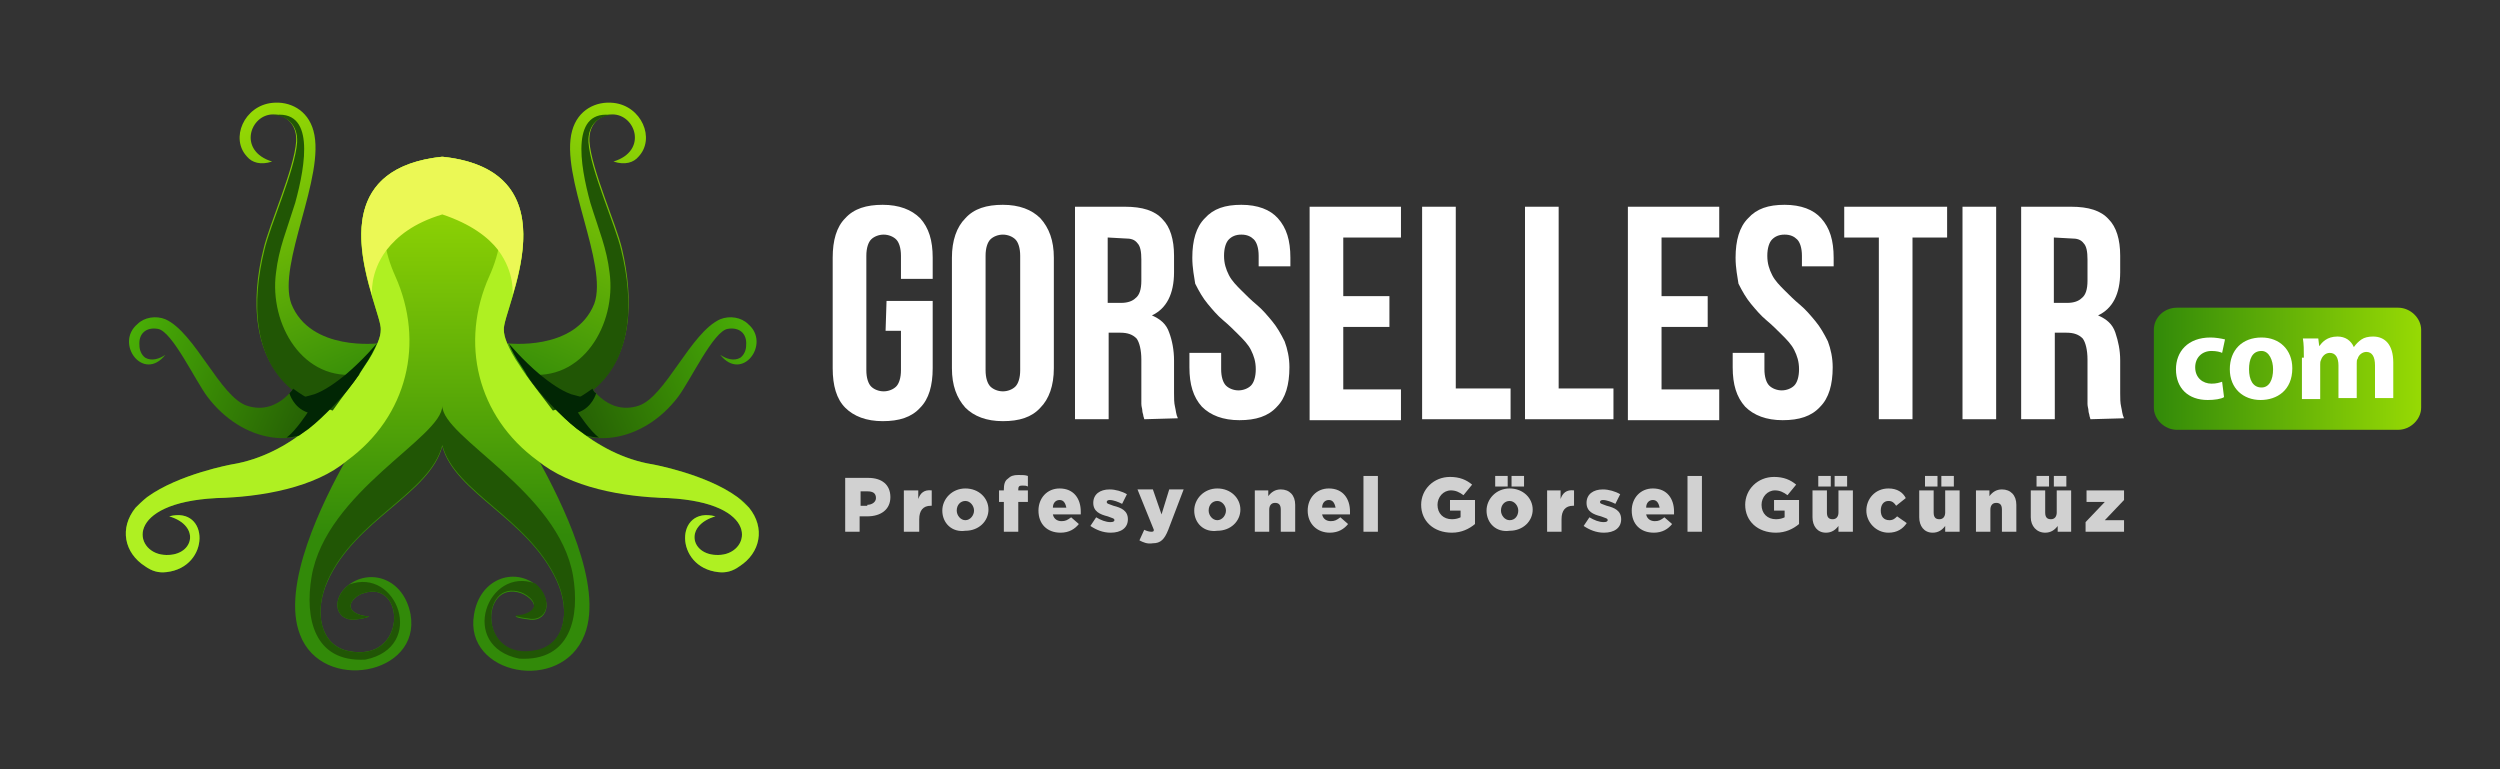<?xml version="1.0" encoding="utf-8"?>
<!-- Generator: Adobe Illustrator 25.2.3, SVG Export Plug-In . SVG Version: 6.00 Build 0)  -->
<svg version="1.1" id="katman_1" xmlns="http://www.w3.org/2000/svg" xmlns:xlink="http://www.w3.org/1999/xlink" x="0px" y="0px"
	 viewBox="0 0 260 80" style="enable-background:new 0 0 260 80;" xml:space="preserve">
<rect x="0" y="0" width="260" height="80" fill="#333333" stroke="none"/>
<style type="text/css">
	.st0{fill:url(#SVGID_1_);}
	.st1{clip-path:url(#SVGID_3_);fill:url(#SVGID_4_);}
	.st2{clip-path:url(#SVGID_6_);fill:url(#SVGID_7_);}
	.st3{clip-path:url(#SVGID_9_);fill:url(#SVGID_10_);}
	.st4{clip-path:url(#SVGID_12_);fill:url(#SVGID_13_);}
	.st5{fill-rule:evenodd;clip-rule:evenodd;fill:#AFF022;}
	.st6{fill-rule:evenodd;clip-rule:evenodd;fill:#215605;}
	.st7{clip-path:url(#SVGID_15_);fill:url(#SVGID_16_);}
	.st8{fill-rule:evenodd;clip-rule:evenodd;fill:#EBF855;}
	.st9{fill-rule:evenodd;clip-rule:evenodd;fill:#012604;}
	.st10{fill:#FFFFFF;}
	.st11{fill:#D1D1D1;}
</style>
<linearGradient id="SVGID_1_" gradientUnits="userSpaceOnUse" x1="224.061" y1="43.65" x2="251.812" y2="43.65" gradientTransform="matrix(1 0 0 -1 0 82)">
	<stop  offset="0" style="stop-color:#328A09"/>
	<stop  offset="1" style="stop-color:#97DA04"/>
</linearGradient>
<path class="st0" d="M249.4,44.7h-23c-1.3,0-2.4-1.1-2.4-2.3v-8.1c0-1.3,1.1-2.3,2.4-2.3h23c1.3,0,2.4,1.1,2.4,2.3v8.1
	C251.8,43.6,250.7,44.7,249.4,44.7z"/>
<g>
	<g>
		<defs>
			<path id="SVGID_2_" d="M56.3,42.7c1.6-0.4,3.7-2.2,4.8-3c0,0,1.9,3.6,5.3,2.5c2.8-0.9,5.4-7.6,8.5-9c1-0.4,2.2-0.2,2.9,0.5
				c2.4,2-0.6,6.1-2.9,3.2c0.6,0.4,1.4,0.7,2.1,0.3c0.4-0.3,0.6-0.8,0.6-1.3c0.1-1.2-0.7-1.9-1.9-1.7c-1.5,0.2-3.9,5.4-5.2,7.1
				C67,45.9,60.8,47.4,56.3,42.7"/>
		</defs>
		<clipPath id="SVGID_3_">
			<use xlink:href="#SVGID_2_"  style="overflow:visible;"/>
		</clipPath>
		
			<linearGradient id="SVGID_4_" gradientUnits="userSpaceOnUse" x1="57.367" y1="37.363" x2="84.098" y2="48.752" gradientTransform="matrix(1 0 0 -1 0 82)">
			<stop  offset="0" style="stop-color:#215605"/>
			<stop  offset="1" style="stop-color:#53C406"/>
		</linearGradient>
		<rect x="56.3" y="32.7" class="st1" width="23.9" height="14.6"/>
	</g>
</g>
<g>
	<g>
		<defs>
			<path id="SVGID_5_" d="M35.8,42.7c-1.6-0.4-3.7-2.2-4.8-3c0,0-1.9,3.6-5.3,2.5c-2.8-0.9-5.4-7.6-8.5-9c-1-0.4-2.2-0.2-2.9,0.5
				c-2.4,2,0.6,6.1,2.9,3.2c-0.6,0.4-1.4,0.7-2.1,0.3c-0.4-0.3-0.6-0.8-0.6-1.3c-0.1-1.2,0.7-1.9,1.9-1.7c1.5,0.2,3.9,5.4,5.2,7.1
				C25.1,45.9,31.2,47.4,35.8,42.7"/>
		</defs>
		<clipPath id="SVGID_6_">
			<use xlink:href="#SVGID_5_"  style="overflow:visible;"/>
		</clipPath>
		
			<linearGradient id="SVGID_7_" gradientUnits="userSpaceOnUse" x1="34.691" y1="37.381" x2="7.96" y2="48.77" gradientTransform="matrix(1 0 0 -1 0 82)">
			<stop  offset="0" style="stop-color:#215605"/>
			<stop  offset="1" style="stop-color:#53C406"/>
		</linearGradient>
		<rect x="11.9" y="32.7" class="st2" width="23.9" height="14.6"/>
	</g>
</g>
<g>
	<g>
		<defs>
			<path id="SVGID_8_" d="M34.4,42.4c-0.7,0.7-1.5,1.5-2.4,2.2c-2.1,1.7-4.8,3.2-7.9,3.7c0,0-5.5,1-8.8,3.4
				c-0.5,0.4-0.9,0.8-1.2,1.1c-1.7,2.1-1.2,4.7,1,6.1c0.7,0.5,1.4,0.7,2.2,0.6c4.6-0.5,4.5-6.9,0.3-5.8c3.4,1,2.5,4.3-0.6,4
				s-4.1-5.4,5.5-5.9c4.7-0.2,10.2-1.2,13.5-4c-2.4,4.3-6.8,13.1-4.8,18.2c2.3,6.1,12.6,4.2,11.5-2.1c-0.7-3.7-4.1-4.8-6.4-3.1
				c-2,1.5-1.4,4,0.9,3.6c0,0,0.9-0.1,1.2-0.3c0,0-0.9,0-1.5-0.4c-1.1-0.7,0.1-1.8,0.9-2c4.4-1.5,4.6,7.3-1.6,6
				c-2.9-0.6-3.6-4.1-2.1-7.3c2.9-6.4,10.6-9,11.9-14c1.3,4.9,8.9,7.5,11.9,14c1.5,3.3,0.8,6.7-2.1,7.3c-6.1,1.3-5.9-7.5-1.6-6
				c0.8,0.3,2,1.3,0.9,2c-0.6,0.4-1.5,0.4-1.5,0.4c0.2,0.2,1.2,0.3,1.2,0.3c2.2,0.5,2.8-2,0.9-3.6c-2.3-1.8-5.8-0.6-6.4,3.1
				c-1.1,6.3,9.1,8.3,11.5,2.1c2-5.1-2.4-13.8-4.8-18.2c3.4,2.7,8.9,3.7,13.5,4c9.6,0.5,8.6,5.6,5.5,5.9c-3.1,0.3-4-3-0.6-4
				c-4.2-1.1-4.3,5.2,0.3,5.8c0.8,0.1,1.6-0.1,2.2-0.6c2.2-1.5,2.7-4.1,1-6.1c-0.3-0.4-0.7-0.8-1.2-1.1c-3.2-2.4-8.8-3.4-8.8-3.4
				c-3.1-0.5-5.7-2-7.9-3.7c-0.9-0.7-1.7-1.5-2.4-2.2c-2.2-2.3-3.5-4.3-3.5-4.3c-0.7-1-1.1-1.8-1.4-2.5c-0.2-0.5-0.3-1-0.3-1.3
				c-0.2-2,7.7-16.5-6.4-18c-14.1,1.5-6.2,16-6.4,18c0,0.4-0.1,0.8-0.3,1.3c-0.3,0.7-0.7,1.5-1.4,2.5C37.9,38.1,36.7,40.2,34.4,42.4
				"/>
		</defs>
		<clipPath id="SVGID_9_">
			<use xlink:href="#SVGID_8_"  style="overflow:visible;"/>
		</clipPath>
		
			<linearGradient id="SVGID_10_" gradientUnits="userSpaceOnUse" x1="46.05" y1="26.29" x2="46.05" y2="63.997" gradientTransform="matrix(1 0 0 -1 0 82)">
			<stop  offset="0" style="stop-color:#328A09"/>
			<stop  offset="1" style="stop-color:#97DA04"/>
		</linearGradient>
		<rect x="12.5" y="16.3" class="st3" width="67.1" height="55.9"/>
	</g>
</g>
<g>
	<g>
		<defs>
			<path id="SVGID_11_" d="M30.6,40.6c1,0.8,2.3,1.4,3.9,1.9c2.2-2.3,3.5-4.3,3.5-4.3c0.7-1,1.1-1.8,1.4-2.5c0,0-7.1,0.9-9.1-4.1
				c-1.5-4.1,3.6-13.3,2.3-18c-0.6-2.2-2.5-3.1-4.3-2.9c-2.9,0.3-4.4,3.7-2.6,5.6c0.5,0.6,1.4,0.9,2.6,0.5c-3.6-1.1-2.3-4.9,0.1-4.9
				c1.2,0,2.5,0.9,2.4,2.8c-0.2,2.9-2.8,8.6-3.4,11.2C26.1,31.1,26.2,37.2,30.6,40.6"/>
		</defs>
		<clipPath id="SVGID_12_">
			<use xlink:href="#SVGID_11_"  style="overflow:visible;"/>
		</clipPath>
		
			<linearGradient id="SVGID_13_" gradientUnits="userSpaceOnUse" x1="37.971" y1="41.032" x2="25.262" y2="70.093" gradientTransform="matrix(1 0 0 -1 0 82)">
			<stop  offset="0" style="stop-color:#328A09"/>
			<stop  offset="1" style="stop-color:#97DA04"/>
		</linearGradient>
		<rect x="23.9" y="10.4" class="st4" width="15.4" height="32"/>
	</g>
</g>
<path class="st5" d="M36.1,47.9c6.3-4.6,8.1-12.3,5-19.2c-2.2-4.9-1.7-10.1,4.9-12.4c-14.1,1.5-6.2,16-6.4,18c0,0.4-0.1,0.8-0.3,1.3
	c-0.3,0.7-0.7,1.5-1.4,2.5c0,0-1.2,2-3.5,4.3c-0.7,0.7-1.5,1.5-2.4,2.2c-2.1,1.7-4.8,3.2-7.9,3.7c0,0-5.5,1-8.8,3.4
	c-0.5,0.4-0.9,0.8-1.2,1.1c-1.7,2.1-1.2,4.7,1,6.1c0.7,0.5,1.4,0.7,2.2,0.6c4.6-0.5,4.5-6.9,0.3-5.8c3.4,1,2.5,4.3-0.6,4
	s-4.1-5.4,5.5-5.9C27.2,51.7,32.8,50.7,36.1,47.9"/>
<path class="st6" d="M34.1,60.3c2.9-6.4,10.6-9,11.9-14c1.3,4.9,8.9,7.5,11.9,14c1.5,3.3,0.8,6.7-2.1,7.3c-6.1,1.3-5.9-7.5-1.6-6
	c0.8,0.3,2,1.3,0.9,2C54.5,64,53.6,64,53.6,64c0.2,0.2,1.2,0.3,1.2,0.3c2.2,0.5,2.8-2,0.9-3.6c-5-1.9-8.1,6.5-1.7,7.8
	c5.4,0.3,6.3-4.4,5.6-8.6C58.1,51.1,46,45.5,46,42.2c0,3.3-12.1,8.9-13.6,17.8c-0.7,4.2,0.2,8.9,5.6,8.6c6.4-1.3,3.3-9.7-1.7-7.8
	c-2,1.5-1.4,4,0.9,3.6c0,0,0.9-0.1,1.2-0.3c0,0-0.9,0-1.5-0.4c-1.1-0.7,0.1-1.8,0.9-2c4.4-1.5,4.6,7.3-1.6,6
	C33.3,67.1,32.6,63.6,34.1,60.3"/>
<path class="st6" d="M37.4,38.9c-5.9,0.9-9.4-5.2-8.7-10.5c0.3-2.6,1.1-4.4,2-7.3c1.1-4,2.1-9.9-2.4-9.1c0.1,0,0.2,0,0.2,0
	c1.2,0,2.5,0.9,2.4,2.8c-0.2,2.9-2.8,8.6-3.4,11.2c-1.3,5.3-1.3,11.4,3.2,14.8c1,0.8,2.3,1.4,3.9,1.9C35.8,41,36.8,39.7,37.4,38.9"
	/>
<g>
	<g>
		<defs>
			<path id="SVGID_14_" d="M61.5,40.6c-1,0.8-2.3,1.4-3.9,1.9c-2.2-2.3-3.5-4.3-3.5-4.3c-0.7-1-1.1-1.8-1.4-2.5c0,0,7.1,0.9,9.1-4.1
				c1.5-4.1-3.6-13.3-2.3-18c0.6-2.2,2.5-3.1,4.3-2.9c2.9,0.3,4.4,3.7,2.6,5.6c-0.5,0.6-1.4,0.9-2.6,0.5c3.6-1.1,2.3-4.9-0.1-4.9
				c-1.2,0-2.5,0.9-2.4,2.8c0.2,2.9,2.8,8.6,3.4,11.2C65.9,31.1,65.9,37.2,61.5,40.6"/>
		</defs>
		<clipPath id="SVGID_15_">
			<use xlink:href="#SVGID_14_"  style="overflow:visible;"/>
		</clipPath>
		
			<linearGradient id="SVGID_16_" gradientUnits="userSpaceOnUse" x1="54.121" y1="41.014" x2="66.83" y2="70.075" gradientTransform="matrix(1 0 0 -1 0 82)">
			<stop  offset="0" style="stop-color:#328A09"/>
			<stop  offset="1" style="stop-color:#97DA04"/>
		</linearGradient>
		<rect x="52.8" y="10.4" class="st7" width="15.4" height="32"/>
	</g>
</g>
<path class="st5" d="M55.9,47.9c-6.3-4.6-8.1-12.3-5-19.2c2.2-4.9,1.7-10.1-4.9-12.4c14.1,1.5,6.2,16,6.4,18c0,0.4,0.1,0.8,0.3,1.3
	c0.3,0.7,0.7,1.5,1.4,2.5c0,0,1.2,2,3.5,4.3c0.7,0.7,1.5,1.5,2.4,2.2c2.1,1.7,4.8,3.2,7.9,3.7c0,0,5.5,1,8.8,3.4
	c0.5,0.4,0.9,0.8,1.2,1.1c1.7,2.1,1.2,4.7-1,6.1c-0.7,0.5-1.4,0.7-2.2,0.6c-4.6-0.5-4.5-6.9-0.3-5.8c-3.4,1-2.5,4.3,0.6,4
	s4.1-5.4-5.5-5.9C64.8,51.7,59.3,50.7,55.9,47.9"/>
<path class="st6" d="M54.7,38.9c5.9,0.9,9.4-5.2,8.7-10.5c-0.3-2.6-1.1-4.4-2-7.3c-1.1-4-2.1-9.9,2.4-9.1c-0.1,0-0.2,0-0.2,0
	c-1.2,0-2.5,0.9-2.4,2.8c0.2,2.9,2.8,8.6,3.4,11.2c1.3,5.3,1.3,11.4-3.2,14.8c-1,0.8-2.3,1.4-3.9,1.9C56.2,41,55.2,39.7,54.7,38.9"
	/>
<path class="st8" d="M46,16.3c-10.5,1.1-8.8,9.4-7.3,14.4c0,0-0.3-2.3,1.5-4.7c1.1-1.4,2.8-2.8,5.8-3.7c3,1,4.8,2.4,5.8,3.7
	c1.8,2.4,1.5,4.7,1.5,4.7C54.8,25.8,56.5,17.4,46,16.3"/>
<path class="st9" d="M30.1,40.9c0,0,0.4,1.5,1.9,2c0,0-1.3,2-2.2,2.6c0.4,0,0.9-0.1,1.3-0.2c0.3-0.2,0.7-0.5,1-0.7
	c0.9-0.7,1.7-1.5,2.4-2.2c-1.6-0.4-2.8-1.1-3.9-1.9c0,0-0.1,0-0.1-0.1C30.4,40.6,30.2,40.8,30.1,40.9"/>
<path class="st9" d="M62,40.9c0,0-0.4,1.5-1.9,2c0,0,1.3,2,2.2,2.6c-0.4,0-0.9-0.1-1.3-0.2c-0.3-0.2-0.7-0.5-1-0.7
	c-0.9-0.7-1.7-1.5-2.4-2.2c1.6-0.4,2.8-1.1,3.9-1.9c0,0,0.1,0,0.1-0.1C61.7,40.6,61.8,40.8,62,40.9"/>
<path class="st9" d="M35.9,39c-1,0.8-2.1,1.6-3.2,2c-0.4,0.1-0.7,0.2-1.1,0.3c0.8,0.5,1.8,0.9,2.8,1.2c1.4-1.4,2.4-2.7,2.9-3.5
	c0.3-0.5,0.5-0.8,0.5-0.8c0.7-1,1.1-1.8,1.4-2.5C39.3,35.6,37.8,37.4,35.9,39"/>
<path class="st9" d="M56.2,39c1,0.8,2.1,1.6,3.2,2c0.4,0.1,0.7,0.2,1.1,0.3c-0.8,0.5-1.8,0.9-2.8,1.2c-1.4-1.4-2.4-2.7-2.9-3.5
	c-0.3-0.5-0.5-0.8-0.5-0.8c-0.7-1-1.1-1.8-1.4-2.5C52.8,35.6,54.3,37.4,56.2,39"/>
<g>
	<path class="st10" d="M92.2,31.3H97v7c0,1.8-0.4,3.2-1.3,4.1c-0.9,1-2.2,1.4-3.9,1.4c-1.7,0-3-0.5-3.9-1.4s-1.3-2.3-1.3-4.1V26.8
		c0-1.8,0.4-3.2,1.3-4.1c0.9-1,2.2-1.4,3.9-1.4c1.7,0,3,0.5,3.9,1.4c0.9,1,1.3,2.3,1.3,4.1V29h-3.3v-2.4c0-0.8-0.2-1.4-0.5-1.7
		c-0.3-0.3-0.8-0.5-1.3-0.5s-1,0.2-1.3,0.5s-0.5,0.9-0.5,1.7v11.9c0,0.8,0.2,1.4,0.5,1.7s0.8,0.5,1.3,0.5s1-0.2,1.3-0.5
		s0.5-0.9,0.5-1.7v-4.1h-1.6L92.2,31.3L92.2,31.3z"/>
	<path class="st10" d="M99,26.8c0-1.8,0.5-3.2,1.4-4.1c0.9-1,2.2-1.4,3.9-1.4c1.7,0,3,0.5,3.9,1.4c0.9,1,1.4,2.3,1.4,4.1v11.5
		c0,1.8-0.5,3.2-1.4,4.1c-0.9,1-2.2,1.4-3.9,1.4c-1.7,0-3-0.5-3.9-1.4c-0.9-1-1.4-2.3-1.4-4.1V26.8z M102.5,38.5
		c0,0.8,0.2,1.4,0.5,1.7s0.8,0.5,1.3,0.5s1-0.2,1.3-0.5s0.5-0.9,0.5-1.7V26.6c0-0.8-0.2-1.4-0.5-1.7c-0.3-0.3-0.8-0.5-1.3-0.5
		s-1,0.2-1.3,0.5s-0.5,0.9-0.5,1.7V38.5z"/>
	<path class="st10" d="M119,43.6c0-0.1-0.1-0.3-0.1-0.4c0-0.1-0.1-0.3-0.1-0.5s-0.1-0.4-0.1-0.7s0-0.7,0-1.1v-3.5
		c0-1-0.2-1.8-0.5-2.2c-0.4-0.4-0.9-0.6-1.7-0.6h-1.2v9h-3.5V21.5h5.2c1.8,0,3.1,0.4,3.9,1.3c0.8,0.8,1.2,2.1,1.2,3.8v1.7
		c0,2.3-0.8,3.8-2.3,4.5c0.9,0.4,1.5,0.9,1.8,1.8c0.3,0.8,0.5,1.8,0.5,2.9v3.4c0,0.5,0,1,0.1,1.4s0.1,0.8,0.3,1.2L119,43.6L119,43.6
		z M115.2,24.7v6.8h1.4c0.7,0,1.2-0.2,1.5-0.5c0.4-0.3,0.6-0.9,0.6-1.8V27c0-0.8-0.1-1.4-0.4-1.7c-0.3-0.4-0.7-0.5-1.3-0.5
		L115.2,24.7L115.2,24.7z"/>
	<path class="st10" d="M124,26.8c0-1.8,0.4-3.2,1.3-4.1c0.9-1,2.1-1.4,3.8-1.4c1.7,0,3,0.5,3.8,1.4c0.9,1,1.3,2.3,1.3,4.1v0.9h-3.3
		v-1.1c0-0.8-0.2-1.4-0.5-1.7c-0.3-0.3-0.7-0.5-1.3-0.5s-1,0.2-1.3,0.5s-0.5,0.9-0.5,1.7c0,0.8,0.2,1.4,0.5,2s0.8,1.1,1.3,1.6
		s1,1,1.6,1.5c0.6,0.5,1.1,1.1,1.6,1.7s0.9,1.3,1.3,2.1c0.3,0.8,0.5,1.7,0.5,2.7c0,1.8-0.4,3.2-1.3,4.1c-0.9,1-2.2,1.4-3.9,1.4
		s-3-0.5-3.9-1.4c-0.9-1-1.3-2.3-1.3-4.1v-1.5h3.3v1.7c0,0.8,0.2,1.4,0.5,1.7s0.8,0.5,1.3,0.5s1-0.2,1.3-0.5s0.5-0.9,0.5-1.7
		s-0.2-1.4-0.5-2s-0.8-1.1-1.3-1.6s-1-1-1.6-1.5s-1.1-1.1-1.6-1.7c-0.5-0.6-0.9-1.3-1.3-2.1C124.2,28.8,124,27.9,124,26.8z"/>
	<path class="st10" d="M139.7,30.8h4.8V34h-4.8v6.5h6v3.2h-9.5V21.5h9.5v3.2h-6V30.8z"/>
	<path class="st10" d="M147.9,21.5h3.5v18.9h5.7v3.2h-9.2V21.5z"/>
	<path class="st10" d="M158.6,21.5h3.5v18.9h5.7v3.2h-9.2V21.5z"/>
	<path class="st10" d="M172.8,30.8h4.8V34h-4.8v6.5h6v3.2h-9.5V21.5h9.5v3.2h-6V30.8z"/>
	<path class="st10" d="M180.5,26.8c0-1.8,0.4-3.2,1.3-4.1c0.9-1,2.1-1.4,3.8-1.4s3,0.5,3.8,1.4c0.9,1,1.3,2.3,1.3,4.1v0.9h-3.3v-1.1
		c0-0.8-0.2-1.4-0.5-1.7c-0.3-0.3-0.7-0.5-1.3-0.5s-1,0.2-1.3,0.5s-0.5,0.9-0.5,1.7c0,0.8,0.2,1.4,0.5,2s0.8,1.1,1.3,1.6
		s1,1,1.6,1.5c0.6,0.5,1.1,1.1,1.6,1.7s0.9,1.3,1.3,2.1c0.3,0.8,0.5,1.7,0.5,2.7c0,1.8-0.4,3.2-1.3,4.1c-0.9,1-2.2,1.4-3.9,1.4
		s-3-0.5-3.9-1.4c-0.9-1-1.3-2.3-1.3-4.1v-1.5h3.3v1.7c0,0.8,0.2,1.4,0.5,1.7s0.8,0.5,1.3,0.5s1-0.2,1.3-0.5s0.5-0.9,0.5-1.7
		s-0.2-1.4-0.5-2s-0.8-1.1-1.3-1.6s-1-1-1.6-1.5s-1.1-1.1-1.6-1.7c-0.5-0.6-0.9-1.3-1.3-2.1C180.7,28.8,180.5,27.9,180.5,26.8z"/>
	<path class="st10" d="M191.8,21.5h10.7v3.2h-3.6v18.9h-3.5V24.7h-3.6L191.8,21.5L191.8,21.5z"/>
	<path class="st10" d="M204.1,21.5h3.5v22.1h-3.5V21.5z"/>
	<path class="st10" d="M217.4,43.6c0-0.1-0.1-0.3-0.1-0.4c0-0.1-0.1-0.3-0.1-0.5s-0.1-0.4-0.1-0.7s0-0.7,0-1.1v-3.5
		c0-1-0.2-1.8-0.5-2.2c-0.4-0.4-0.9-0.6-1.7-0.6h-1.2v9h-3.5V21.5h5.2c1.8,0,3.1,0.4,3.9,1.3c0.8,0.8,1.2,2.1,1.2,3.8v1.7
		c0,2.3-0.8,3.8-2.3,4.5c0.9,0.4,1.5,0.9,1.8,1.8s0.5,1.8,0.5,2.9v3.4c0,0.5,0,1,0.1,1.4s0.1,0.8,0.3,1.2L217.4,43.6L217.4,43.6z
		 M213.6,24.7v6.8h1.4c0.7,0,1.2-0.2,1.5-0.5c0.4-0.3,0.6-0.9,0.6-1.8V27c0-0.8-0.1-1.4-0.4-1.7c-0.3-0.4-0.7-0.5-1.3-0.5
		L213.6,24.7L213.6,24.7z"/>
</g>
<g>
	<path class="st10" d="M231.3,41.3c-0.3,0.2-1,0.3-1.7,0.3c-2,0-3.3-1.2-3.3-3.2c0-1.8,1.2-3.3,3.6-3.3c0.5,0,1.1,0.1,1.5,0.2
		l-0.3,1.4c-0.2-0.1-0.6-0.2-1.1-0.2c-1,0-1.7,0.7-1.7,1.7c0,1.1,0.8,1.7,1.7,1.7c0.5,0,0.8-0.1,1.1-0.2L231.3,41.3z"/>
	<path class="st10" d="M238.4,38.3c0,2.3-1.6,3.3-3.3,3.3c-1.8,0-3.2-1.2-3.2-3.2s1.3-3.3,3.3-3.3C237.1,35.1,238.4,36.4,238.4,38.3
		z M233.9,38.4c0,1.1,0.4,1.9,1.3,1.9c0.8,0,1.2-0.8,1.2-1.9c0-0.9-0.4-1.9-1.2-1.9C234.2,36.5,233.9,37.4,233.9,38.4z"/>
	<path class="st10" d="M239.6,37.2c0-0.8,0-1.4-0.1-2h1.6l0.1,0.8l0,0c0.3-0.4,0.8-1,1.9-1c0.8,0,1.4,0.4,1.7,1.1l0,0
		c0.2-0.3,0.5-0.6,0.8-0.8s0.7-0.3,1.2-0.3c1.2,0,2.1,0.8,2.1,2.7v3.7H247V38c0-0.9-0.3-1.4-0.9-1.4c-0.4,0-0.8,0.3-0.9,0.7
		c-0.1,0.1-0.1,0.3-0.1,0.5v3.6h-1.9V38c0-0.8-0.3-1.3-0.9-1.3c-0.5,0-0.8,0.4-0.9,0.7c-0.1,0.2-0.1,0.3-0.1,0.5v3.6h-1.9v-4.3
		H239.6z"/>
</g>
<g>
	<path class="st11" d="M87.9,49.7h2.4c1.4,0,2.3,0.7,2.3,2v0c0,1.3-1,2-2.4,2h-0.8v1.6h-1.5V49.7z M90.2,52.5c0.5,0,0.9-0.3,0.9-0.7
		v0c0-0.5-0.3-0.7-0.9-0.7h-0.7v1.5H90.2z"/>
	<path class="st11" d="M94,51h1.5v0.9c0.2-0.6,0.6-1,1.4-0.9v1.6h-0.1c-0.8,0-1.2,0.5-1.2,1.4v1.3H94V51z"/>
	<path class="st11" d="M98,53.1L98,53.1c0-1.2,1-2.3,2.4-2.3c1.4,0,2.4,1,2.4,2.2v0c0,1.2-1,2.2-2.4,2.2C99,55.4,98,54.4,98,53.1z
		 M101.3,53.1L101.3,53.1c0-0.5-0.4-1-0.9-1c-0.5,0-0.9,0.4-0.9,1v0c0,0.5,0.4,1,0.9,1C100.9,54.1,101.3,53.6,101.3,53.1z"/>
	<path class="st11" d="M104.4,52.2h-0.5V51h0.5v-0.1c0-0.5,0.1-0.9,0.4-1.1c0.3-0.3,0.6-0.4,1.1-0.4c0.5,0,0.7,0,1,0.1v1.1
		c-0.2-0.1-0.3-0.1-0.6-0.1c-0.3,0-0.4,0.1-0.4,0.4V51h1v1.2h-1v3.1h-1.5V52.2z"/>
	<path class="st11" d="M108,53.1L108,53.1c0-1.3,0.9-2.3,2.2-2.3c1.5,0,2.2,1.1,2.2,2.4c0,0.1,0,0.2,0,0.3h-2.9
		c0.1,0.5,0.5,0.7,0.9,0.7c0.4,0,0.6-0.1,1-0.4l0.8,0.7c-0.4,0.5-1,0.9-1.9,0.9C108.9,55.4,108,54.5,108,53.1z M110.9,52.8
		c-0.1-0.5-0.3-0.8-0.7-0.8c-0.4,0-0.7,0.3-0.7,0.8H110.9z"/>
	<path class="st11" d="M113.4,54.7l0.6-0.9c0.5,0.3,1,0.5,1.5,0.5c0.3,0,0.4-0.1,0.4-0.2v0c0-0.2-0.2-0.2-0.7-0.4
		c-0.8-0.2-1.5-0.5-1.5-1.4v0c0-0.9,0.7-1.4,1.7-1.4c0.6,0,1.3,0.2,1.8,0.5l-0.5,1c-0.4-0.2-0.9-0.4-1.3-0.4c-0.2,0-0.3,0.1-0.3,0.2
		v0c0,0.2,0.2,0.2,0.7,0.4c0.8,0.2,1.5,0.5,1.5,1.4v0c0,0.9-0.7,1.4-1.8,1.4C114.7,55.4,114,55.1,113.4,54.7z"/>
	<path class="st11" d="M118.5,56.2l0.5-1.1c0.2,0.1,0.5,0.2,0.7,0.2c0.2,0,0.3,0,0.3-0.2l-1.7-4.2h1.6l0.9,2.6l0.8-2.6h1.5l-1.6,4.2
		c-0.4,1-0.8,1.4-1.6,1.4C119.3,56.6,118.9,56.4,118.5,56.2z"/>
	<path class="st11" d="M124.2,53.1L124.2,53.1c0-1.2,1-2.3,2.4-2.3c1.4,0,2.4,1,2.4,2.2v0c0,1.2-1,2.2-2.4,2.2
		C125.2,55.4,124.2,54.4,124.2,53.1z M127.5,53.1L127.5,53.1c0-0.5-0.4-1-0.9-1c-0.5,0-0.9,0.4-0.9,1v0c0,0.5,0.4,1,0.9,1
		C127.1,54.1,127.5,53.6,127.5,53.1z"/>
	<path class="st11" d="M130.4,51h1.5v0.6c0.3-0.4,0.7-0.7,1.3-0.7c0.9,0,1.5,0.6,1.5,1.6v2.8h-1.5v-2.3c0-0.5-0.2-0.7-0.6-0.7
		c-0.4,0-0.6,0.3-0.6,0.7v2.3h-1.5V51z"/>
	<path class="st11" d="M136,53.1L136,53.1c0-1.3,0.9-2.3,2.2-2.3c1.5,0,2.2,1.1,2.2,2.4c0,0.1,0,0.2,0,0.3h-2.9
		c0.1,0.5,0.5,0.7,0.9,0.7c0.4,0,0.6-0.1,1-0.4l0.8,0.7c-0.4,0.5-1,0.9-1.9,0.9C137,55.4,136,54.5,136,53.1z M138.9,52.8
		c-0.1-0.5-0.3-0.8-0.7-0.8c-0.4,0-0.7,0.3-0.7,0.8H138.9z"/>
	<path class="st11" d="M141.8,49.5h1.5v5.8h-1.5V49.5z"/>
	<path class="st11" d="M147.8,52.5L147.8,52.5c0-1.6,1.3-2.9,3-2.9c1,0,1.7,0.3,2.3,0.8l-0.9,1.1c-0.4-0.3-0.8-0.5-1.3-0.5
		c-0.8,0-1.4,0.7-1.4,1.5v0c0,0.9,0.6,1.5,1.5,1.5c0.4,0,0.7-0.1,0.9-0.2v-0.7h-1.1V52h2.6v2.5c-0.6,0.5-1.4,0.9-2.4,0.9
		C149.1,55.4,147.8,54.2,147.8,52.5z"/>
	<path class="st11" d="M154.6,53.1L154.6,53.1c0-1.2,1-2.3,2.4-2.3c1.4,0,2.4,1,2.4,2.2v0c0,1.2-1,2.2-2.4,2.2
		C155.6,55.4,154.6,54.4,154.6,53.1z M155.5,49.5h1.3v1.1h-1.3V49.5z M157.9,53.1L157.9,53.1c0-0.5-0.4-1-0.9-1
		c-0.5,0-0.9,0.4-0.9,1v0c0,0.5,0.4,1,0.9,1C157.6,54.1,157.9,53.6,157.9,53.1z M157.2,49.5h1.3v1.1h-1.3V49.5z"/>
	<path class="st11" d="M160.8,51h1.5v0.9c0.2-0.6,0.6-1,1.4-0.9v1.6h-0.1c-0.8,0-1.2,0.5-1.2,1.4v1.3h-1.5V51z"/>
	<path class="st11" d="M164.7,54.7l0.6-0.9c0.5,0.3,1,0.5,1.5,0.5c0.3,0,0.4-0.1,0.4-0.2v0c0-0.2-0.2-0.2-0.7-0.4
		c-0.8-0.2-1.5-0.5-1.5-1.4v0c0-0.9,0.7-1.4,1.7-1.4c0.6,0,1.3,0.2,1.8,0.5l-0.5,1c-0.4-0.2-0.9-0.4-1.3-0.4c-0.2,0-0.3,0.1-0.3,0.2
		v0c0,0.2,0.2,0.2,0.7,0.4c0.8,0.2,1.5,0.5,1.5,1.4v0c0,0.9-0.7,1.4-1.8,1.4C166,55.4,165.3,55.1,164.7,54.7z"/>
	<path class="st11" d="M169.7,53.1L169.7,53.1c0-1.3,0.9-2.3,2.2-2.3c1.5,0,2.2,1.1,2.2,2.4c0,0.1,0,0.2,0,0.3h-2.9
		c0.1,0.5,0.5,0.7,0.9,0.7c0.4,0,0.6-0.1,1-0.4l0.8,0.7c-0.4,0.5-1,0.9-1.9,0.9C170.6,55.4,169.7,54.5,169.7,53.1z M172.6,52.8
		c-0.1-0.5-0.3-0.8-0.7-0.8c-0.4,0-0.7,0.3-0.7,0.8H172.6z"/>
	<path class="st11" d="M175.5,49.5h1.5v5.8h-1.5V49.5z"/>
	<path class="st11" d="M181.5,52.5L181.5,52.5c0-1.6,1.3-2.9,3-2.9c1,0,1.7,0.3,2.3,0.8l-0.9,1.1c-0.4-0.3-0.8-0.5-1.3-0.5
		c-0.8,0-1.4,0.7-1.4,1.5v0c0,0.9,0.6,1.5,1.5,1.5c0.4,0,0.7-0.1,0.9-0.2v-0.7h-1.1V52h2.6v2.5c-0.6,0.5-1.4,0.9-2.4,0.9
		C182.8,55.4,181.5,54.2,181.5,52.5z"/>
	<path class="st11" d="M188.5,53.8V51h1.5v2.3c0,0.5,0.2,0.7,0.6,0.7c0.4,0,0.6-0.3,0.6-0.7V51h1.5v4.3h-1.5v-0.6
		c-0.3,0.4-0.7,0.7-1.3,0.7C189,55.4,188.5,54.7,188.5,53.8z M189.1,49.5h1.3v1.1h-1.3V49.5z M190.8,49.5h1.3v1.1h-1.3V49.5z"/>
	<path class="st11" d="M194.1,53.1L194.1,53.1c0-1.2,0.9-2.3,2.3-2.3c0.9,0,1.5,0.4,1.8,1l-1,0.8c-0.2-0.3-0.4-0.5-0.8-0.5
		c-0.5,0-0.8,0.4-0.8,1v0c0,0.6,0.3,1,0.9,1c0.4,0,0.6-0.2,0.8-0.4l1,0.7c-0.4,0.6-1,1-1.9,1C195.1,55.4,194.1,54.3,194.1,53.1z"/>
	<path class="st11" d="M199.6,53.8V51h1.5v2.3c0,0.5,0.2,0.7,0.6,0.7c0.4,0,0.6-0.3,0.6-0.7V51h1.5v4.3h-1.5v-0.6
		c-0.3,0.4-0.7,0.7-1.3,0.7C200.1,55.4,199.6,54.7,199.6,53.8z M200.2,49.5h1.3v1.1h-1.3V49.5z M201.9,49.5h1.3v1.1h-1.3V49.5z"/>
	<path class="st11" d="M205.4,51h1.5v0.6c0.3-0.4,0.7-0.7,1.3-0.7c0.9,0,1.5,0.6,1.5,1.6v2.8h-1.5v-2.3c0-0.5-0.2-0.7-0.6-0.7
		c-0.4,0-0.6,0.3-0.6,0.7v2.3h-1.5V51z"/>
	<path class="st11" d="M211.2,53.8V51h1.5v2.3c0,0.5,0.2,0.7,0.6,0.7c0.4,0,0.6-0.3,0.6-0.7V51h1.5v4.3H214v-0.6
		c-0.3,0.4-0.7,0.7-1.3,0.7C211.8,55.4,211.2,54.7,211.2,53.8z M211.8,49.5h1.3v1.1h-1.3V49.5z M213.6,49.5h1.3v1.1h-1.3V49.5z"/>
	<path class="st11" d="M216.9,54.3l2-2.1H217V51h3.9v1l-2,2.1h2v1.2h-4V54.3z"/>
</g>
</svg>
